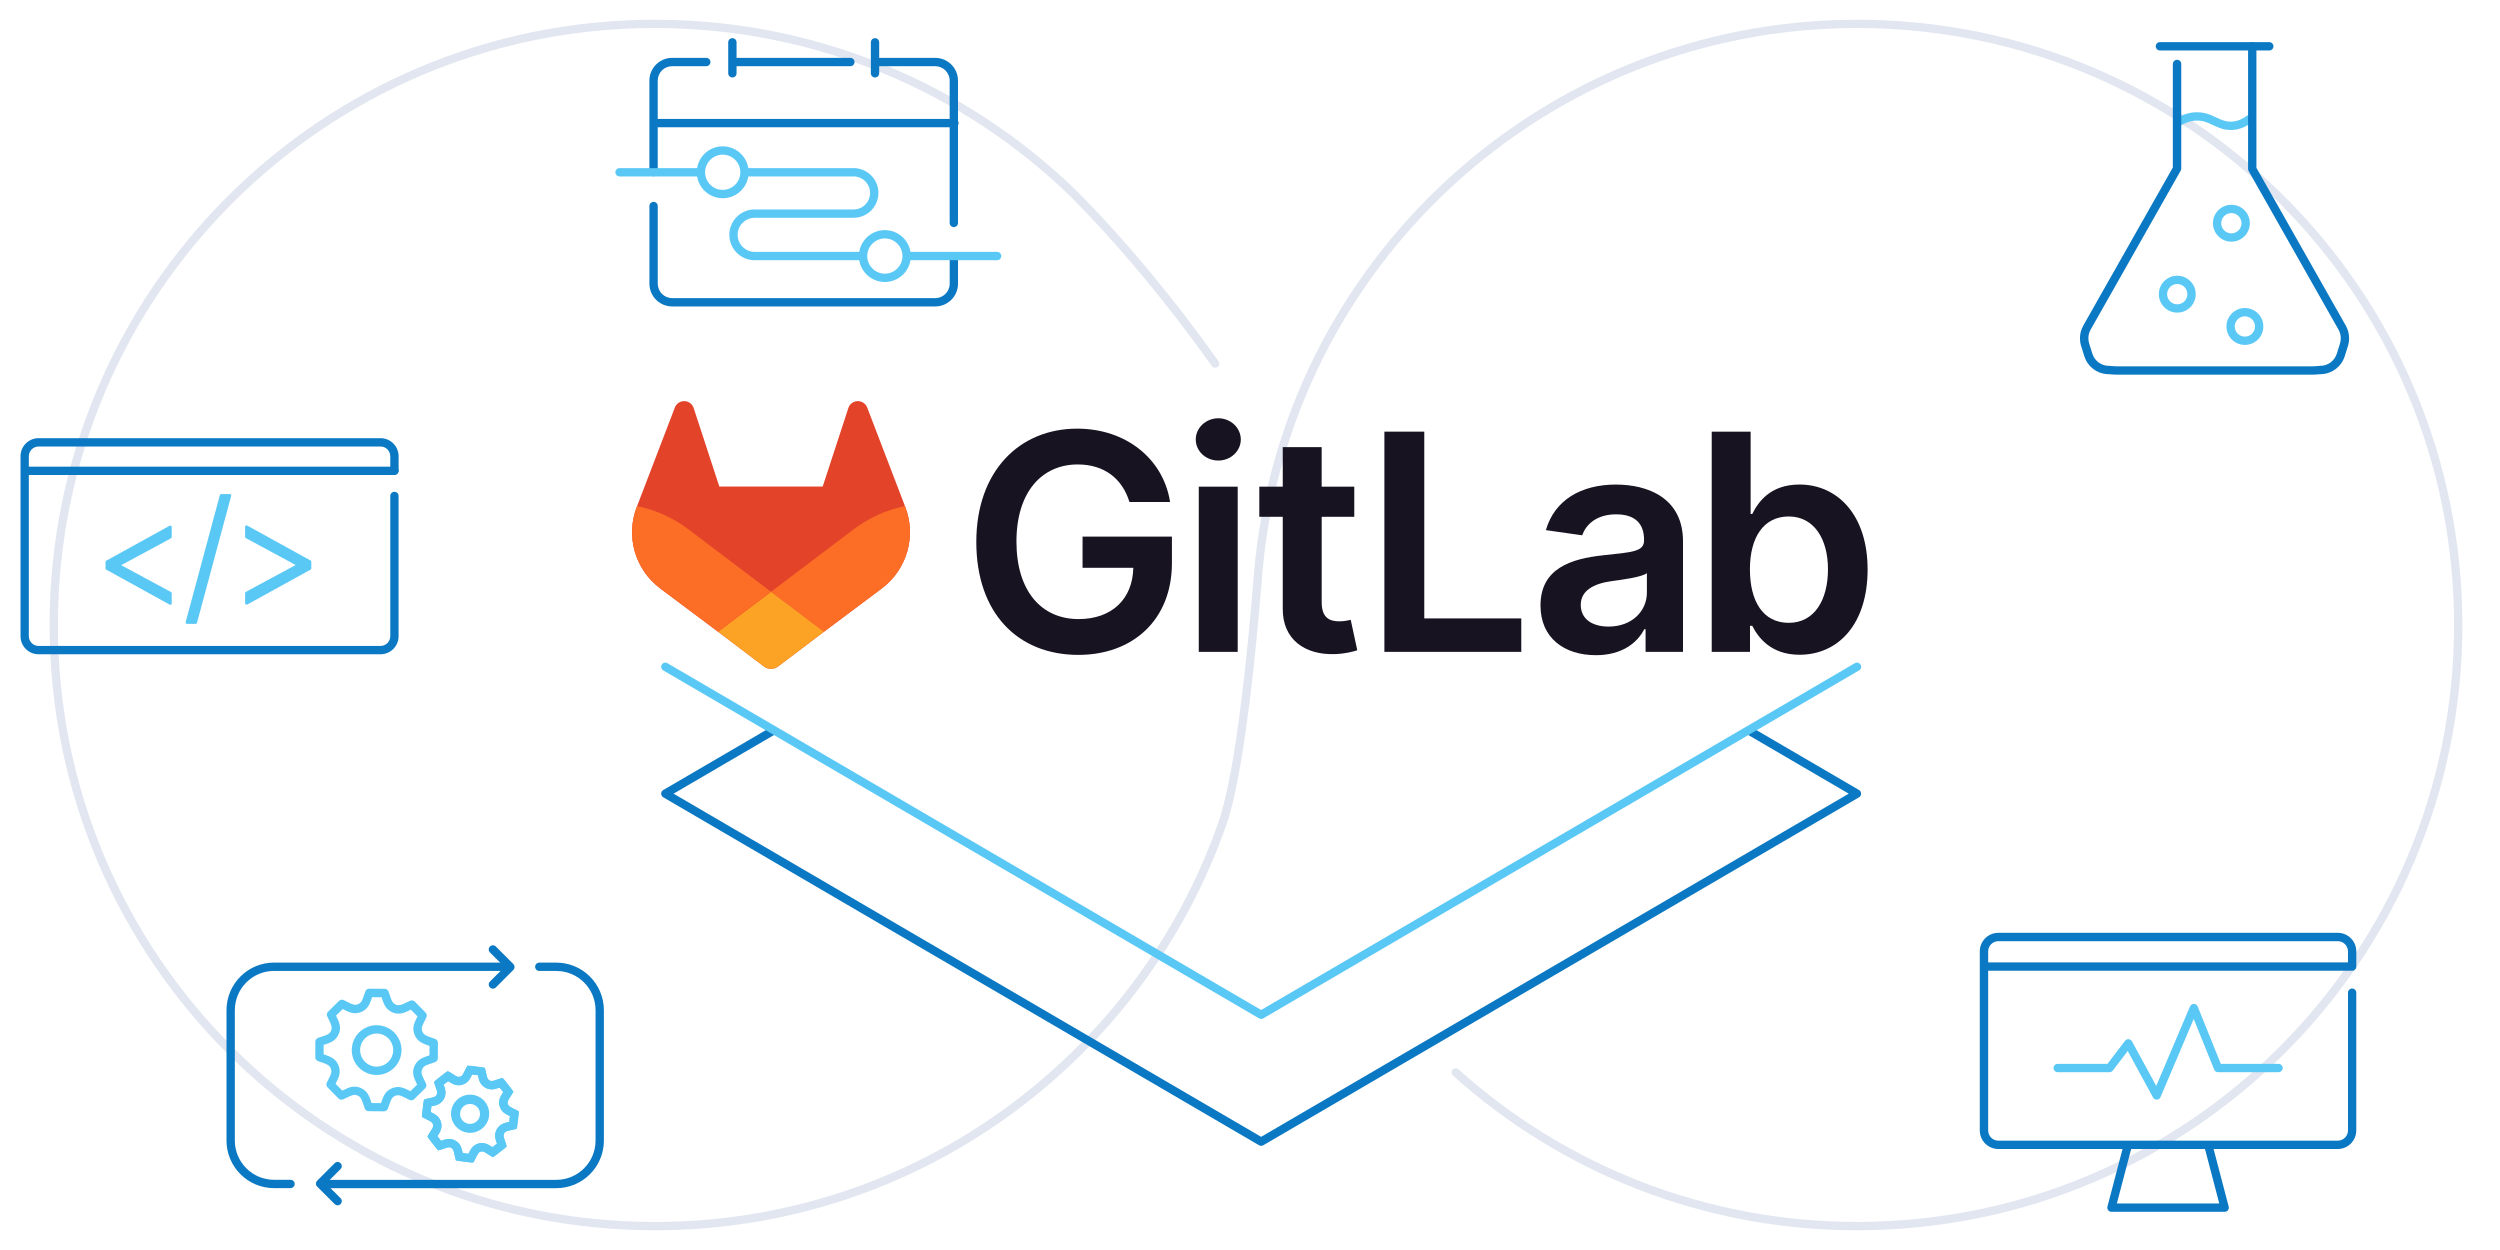 <?xml version="1.0" encoding="UTF-8"?>
<svg id="GitLab" xmlns="http://www.w3.org/2000/svg" viewBox="0 0 900 450">
  <defs>
    <style>
      .cls-1 {
        fill: #fca326;
      }

      .cls-2 {
        fill: #171321;
      }

      .cls-3 {
        fill: #0a78c3;
      }

      .cls-4 {
        fill: #e1e6f0;
      }

      .cls-5 {
        fill: #5ac8f5;
      }

      .cls-6 {
        fill: #fc6d26;
      }

      .cls-7 {
        fill: #e24329;
      }
    </style>
  </defs>
  <path class="cls-4" d="M523.05,387.21c38.58,34.63,89.59,55.69,145.5,55.69,120.35,0,217.9-97.56,217.9-217.9,0-120.35-97.56-217.9-217.9-217.9-113.75,0-207.15,87.16-217.04,198.34-.14,1.62-.53,6.69-1.16,13.77-.94,10.61-2.42,25.69-4.4,40.2-.99,7.25-2.1,14.37-3.33,20.69-1.23,6.32-2.57,11.87-4,15.95-29.34,83.77-109.09,143.85-202.88,143.85-59.35,0-113.07-24.05-151.96-62.94-38.89-38.9-62.94-92.61-62.94-151.96,0-59.35,24.05-113.07,62.94-151.96C122.68,34.15,176.4,10.1,235.75,10.09c57.99,0,110.6,22.96,149.26,60.29l1.04-1.08-1.06,1.06c17.9,17.97,34.95,38.54,51.26,61.41.48.67,1.42.83,2.09.35.67-.48.83-1.42.35-2.09-16.38-22.99-33.54-43.68-51.57-61.79l-.02-.02C347.9,30.38,294.53,7.09,235.75,7.1c-120.35,0-217.9,97.56-217.9,217.9,0,120.35,97.56,217.9,217.9,217.9,95.1,0,175.97-60.92,205.71-145.86,2.01-5.75,3.77-13.89,5.32-23.01,2.32-13.68,4.14-29.56,5.44-42.62,1.3-13.06,2.08-23.34,2.29-25.71,9.76-109.64,101.87-195.61,214.05-195.61,59.35,0,113.07,24.05,151.96,62.94,38.89,38.89,62.94,92.61,62.94,151.96,0,59.35-24.05,113.07-62.94,151.96-38.9,38.89-92.61,62.94-151.96,62.94-55.16,0-105.45-20.77-143.5-54.93-.62-.55-1.57-.5-2.12.11-.55.62-.5,1.56.11,2.12h0Z"/>
  <path class="cls-3" d="M277.65,261.71l-38.89,22.71c-.46.27-.74.76-.74,1.3s.28,1.03.74,1.3l214.5,125.28c.47.27,1.05.27,1.51,0l214.5-125.28c.46-.27.74-.76.74-1.3s-.28-1.03-.74-1.3l-38.7-22.6c-.72-.42-1.63-.18-2.05.54-.42.72-.18,1.63.54,2.05l36.48,21.31-211.53,123.54-211.52-123.54,36.67-21.42c.71-.42.96-1.34.54-2.05-.42-.72-1.34-.96-2.05-.54h0Z"/>
  <path class="cls-5" d="M667.75,238.75l-213.74,124.84-213.74-124.84c-.72-.42-1.63-.18-2.05.54-.42.72-.18,1.63.54,2.05l214.5,125.28c.47.27,1.05.27,1.51,0l214.5-125.28c.72-.42.96-1.34.54-2.05-.42-.72-1.34-.96-2.05-.54h0Z"/>
  <path class="cls-2" d="M406.6,180.71h14.63c-2.44-15.56-15.91-26.4-33.45-26.4-20.75,0-36.31,15.25-36.31,40.8s14.86,40.65,36.74,40.65c19.63,0,33.68-12.62,33.68-33.06v-9.52h-32.17v11.23h18.27c-.23,11.3-7.78,18.46-19.7,18.46-13.28,0-22.37-9.95-22.37-27.91s9.25-27.76,22.06-27.76c9.56,0,16.06,5.11,18.62,13.51Z"/>
  <path class="cls-2" d="M431.56,234.67h14.01v-59.46h-14.01v59.46ZM438.6,165.8c4.45,0,8.09-3.41,8.09-7.59s-3.64-7.63-8.09-7.63-8.13,3.41-8.13,7.63,3.64,7.59,8.13,7.59Z"/>
  <path class="cls-2" d="M487.53,175.21h-11.73v-14.25h-14.01v14.25h-8.44v10.84h8.44v33.06c-.08,11.19,8.05,16.68,18.58,16.37,3.99-.12,6.74-.89,8.25-1.39l-2.36-10.95c-.77.19-2.36.54-4.1.54-3.52,0-6.35-1.24-6.35-6.89v-30.74h11.73v-10.84Z"/>
  <polygon class="cls-2" points="498.38 234.67 547.66 234.67 547.66 222.63 512.74 222.63 512.74 155.39 498.38 155.39 498.38 234.67 498.38 234.67"/>
  <path class="cls-2" d="M574.49,235.87c9.33,0,14.9-4.37,17.46-9.37h.46v8.17h13.47v-39.79c0-15.72-12.81-20.44-24.16-20.44-12.5,0-22.1,5.57-25.2,16.41l13.08,1.86c1.39-4.06,5.34-7.55,12.19-7.55s10.07,3.33,10.07,9.17v.23c0,4.03-4.22,4.22-14.71,5.34-11.54,1.24-22.57,4.68-22.57,18.08,0,11.69,8.56,17.88,19.9,17.88ZM579.1,225.57c-5.85,0-10.03-2.67-10.03-7.82s4.68-7.63,10.96-8.52c3.68-.5,11.03-1.43,12.85-2.9v7.01c0,6.62-5.34,12.23-13.78,12.23Z"/>
  <path class="cls-2" d="M616.22,234.67h13.78v-9.37h.81c2.21,4.34,6.81,10.41,17.03,10.41,14.01,0,24.5-11.11,24.5-30.7s-10.8-30.58-24.54-30.58c-10.49,0-14.86,6.31-16.99,10.61h-.58v-29.65h-14.01v79.28ZM629.97,204.94c0-11.54,4.96-19.01,13.97-19.01s14.13,7.94,14.13,19.01-4.88,19.28-14.13,19.28-13.97-7.74-13.97-19.28Z"/>
  <path class="cls-7" d="M325.93,182.55l-.14-.36-13.62-35.53c-.27-.7-.76-1.28-1.4-1.69-.64-.41-1.38-.6-2.14-.56-.75.04-1.47.31-2.06.78-.58.47-1.01,1.11-1.2,1.83l-9.2,28.14h-37.21l-9.2-28.14c-.2-.72-.62-1.36-1.2-1.83-.59-.47-1.31-.74-2.06-.78-.75-.04-1.5.15-2.13.56-.64.41-1.13.99-1.4,1.69l-13.62,35.54-.14.36c-4.04,10.53-.6,22.43,8.39,29.22l.05.04.12.09,20.75,15.53,10.26,7.77,6.24,4.72c1.5,1.14,3.58,1.14,5.09,0l6.24-4.72,10.26-7.77,20.87-15.62.05-.04c8.98-6.8,12.42-18.69,8.38-29.22Z"/>
  <path class="cls-6" d="M325.93,182.55l-.14-.36c-6.76,1.39-12.98,4.25-18.31,8.23-.09.06-16.19,12.24-29.91,22.61,10.18,7.7,19.05,14.39,19.05,14.39l20.87-15.62.05-.04c8.98-6.8,12.42-18.69,8.38-29.22Z"/>
  <path class="cls-1" d="M258.52,227.43l10.26,7.77,6.24,4.72c1.5,1.14,3.58,1.14,5.09,0l6.24-4.72,10.26-7.77s-8.86-6.69-19.05-14.39c-10.19,7.7-19.05,14.39-19.05,14.39Z"/>
  <path class="cls-6" d="M247.66,190.42c-5.33-3.99-11.55-6.85-18.31-8.23l-.14.36c-4.04,10.53-.6,22.43,8.39,29.22l.05.04.12.09,20.75,15.53s8.86-6.69,19.05-14.39c-13.71-10.37-29.82-22.55-29.91-22.61Z"/>
  <path class="cls-5" d="M785.09,45.17c1.37-.82,3.41-1.76,5.86-1.77h.02s0,0,0,0c2.17,0,3.73.71,5.54,1.56.9.42,1.85.88,2.92,1.23,1.07.36,2.27.61,3.62.61.1,0,.21,0,.31,0h0c1.86-.04,4.54-.62,7.49-2.85.66-.5.79-1.44.3-2.1-.5-.66-1.44-.79-2.1-.3-2.48,1.85-4.41,2.2-5.77,2.25h0s-.24,0-.24,0c-.98,0-1.82-.17-2.67-.45-1.26-.42-2.52-1.11-4.01-1.75-1.49-.64-3.25-1.2-5.39-1.2h-.05s.02,1.5.02,1.5v-1.5c-3.22,0-5.78,1.22-7.4,2.2-.71.43-.94,1.35-.51,2.06.43.71,1.35.94,2.06.51h0Z"/>
  <path class="cls-3" d="M777.57,18.17h39.37c.83,0,1.5-.67,1.5-1.5s-.67-1.5-1.5-1.5h-39.37c-.83,0-1.5.67-1.5,1.5s.67,1.5,1.5,1.5"/>
  <path class="cls-3" d="M782.22,23.02v37.28l-32.22,56.87c-.81,1.42-1.22,3.02-1.22,4.62,0,.94.14,1.89.43,2.8l1.13,3.61c1.21,3.86,4.76,6.51,8.8,6.51v-1.5l-.12,1.49s.54.05,1.16.09c.31.02.64.05.93.06.3.02.54.03.76.03h70.8c.21,0,.46-.01.75-.03.86-.05,2.03-.15,2.03-.15l-.13-1.49v1.5c4.03,0,7.59-2.64,8.8-6.51l1.13-3.61c.29-.92.43-1.86.43-2.8,0-1.6-.41-3.2-1.22-4.62l-32.15-56.75V16.67c0-.83-.67-1.5-1.5-1.5s-1.5.67-1.5,1.5v44.14c0,.26.07.51.19.74l32.35,57.09c.55.96.83,2.05.83,3.14,0,.64-.1,1.28-.29,1.91l-1.13,3.61c-.82,2.63-3.23,4.4-5.93,4.4h-.13s-.51.05-1.09.09c-.29.02-.6.04-.86.06-.26.02-.49.03-.56.03h-70.8c-.07,0-.31,0-.58-.03-.41-.02-.91-.06-1.32-.09-.4-.03-.7-.06-.7-.06h-.12c-2.71,0-5.11-1.78-5.93-4.41l-1.13-3.61c-.2-.62-.29-1.27-.29-1.91,0-1.09.28-2.18.83-3.14l32.41-57.21c.13-.23.19-.48.19-.74V23.02c0-.83-.67-1.5-1.5-1.5s-1.5.67-1.5,1.5h0Z"/>
  <path class="cls-5" d="M813.3,117.53h-1.5c0,1.01-.41,1.91-1.07,2.58-.66.66-1.56,1.07-2.58,1.07-1.01,0-1.91-.41-2.58-1.07-.66-.66-1.07-1.56-1.07-2.58,0-1.01.41-1.91,1.07-2.58.66-.66,1.56-1.07,2.58-1.07,1.01,0,1.91.41,2.58,1.07.66.66,1.07,1.56,1.07,2.58h3c0-3.67-2.97-6.64-6.64-6.64-3.67,0-6.64,2.97-6.64,6.64,0,3.67,2.97,6.64,6.64,6.64,3.67,0,6.64-2.97,6.64-6.64h-1.5Z"/>
  <path class="cls-5" d="M808.44,80.36h-1.5c0,1.01-.41,1.91-1.07,2.58-.66.66-1.56,1.07-2.58,1.07-1.01,0-1.91-.41-2.58-1.07-.66-.66-1.07-1.56-1.07-2.58,0-1.01.41-1.91,1.07-2.58.66-.66,1.56-1.07,2.58-1.07,1.01,0,1.91.41,2.58,1.07.66.66,1.07,1.56,1.07,2.58h3c0-3.67-2.97-6.64-6.64-6.64-3.67,0-6.64,2.97-6.64,6.64,0,3.67,2.97,6.64,6.64,6.64,3.67,0,6.64-2.97,6.64-6.64h-1.5Z"/>
  <path class="cls-5" d="M788.96,105.9h-1.5c0,1.01-.41,1.91-1.07,2.58-.66.66-1.56,1.07-2.58,1.07-1.01,0-1.91-.41-2.58-1.07-.66-.66-1.07-1.56-1.07-2.58,0-1.01.41-1.91,1.07-2.58.66-.66,1.56-1.07,2.58-1.07,1.01,0,1.91.41,2.58,1.07.66.66,1.07,1.56,1.07,2.58h3c0-3.67-2.97-6.64-6.64-6.64-3.67,0-6.64,2.97-6.64,6.64,0,3.67,2.97,6.64,6.64,6.64,3.67,0,6.64-2.97,6.64-6.64h-1.5Z"/>
  <path class="cls-3" d="M264.79,23.83h41.34c.83,0,1.5-.67,1.5-1.5s-.67-1.5-1.5-1.5h-41.34c-.83,0-1.5.67-1.5,1.5s.67,1.5,1.5,1.5"/>
  <path class="cls-3" d="M236.78,61.96V29.03c0-1.44.58-2.73,1.52-3.68.95-.94,2.24-1.52,3.68-1.52h12.28c.83,0,1.5-.67,1.5-1.5s-.67-1.5-1.5-1.5h-12.28c-4.53,0-8.2,3.67-8.2,8.2v32.92c0,.83.67,1.5,1.5,1.5s1.5-.67,1.5-1.5h0Z"/>
  <path class="cls-3" d="M341.89,92.43v9.69c0,1.44-.58,2.73-1.52,3.68-.95.94-2.24,1.52-3.68,1.52h-94.7c-1.44,0-2.73-.58-3.68-1.52-.94-.95-1.52-2.24-1.52-3.68v-27.95c0-.83-.67-1.5-1.5-1.5s-1.5.67-1.5,1.5v27.95c0,4.53,3.67,8.2,8.2,8.2h94.7c4.53,0,8.2-3.67,8.2-8.2v-9.69c0-.83-.67-1.5-1.5-1.5s-1.5.67-1.5,1.5h0Z"/>
  <path class="cls-3" d="M315.4,23.83h21.28c1.44,0,2.73.58,3.68,1.52.94.95,1.52,2.24,1.52,3.68v51.23c0,.83.67,1.5,1.5,1.5s1.5-.67,1.5-1.5V29.03c0-4.53-3.67-8.2-8.2-8.2h-21.28c-.83,0-1.5.67-1.5,1.5s.67,1.5,1.5,1.5h0Z"/>
  <path class="cls-3" d="M262.16,15.24v11.15c0,.83.67,1.5,1.5,1.5s1.5-.67,1.5-1.5v-11.15c0-.83-.67-1.5-1.5-1.5s-1.5.67-1.5,1.5"/>
  <path class="cls-3" d="M313.51,15.24v11.15c0,.83.67,1.5,1.5,1.5s1.5-.67,1.5-1.5v-11.15c0-.83-.67-1.5-1.5-1.5s-1.5.67-1.5,1.5"/>
  <path class="cls-5" d="M268.02,62.02h-1.5c0,1.76-.71,3.33-1.86,4.48-1.15,1.15-2.73,1.86-4.48,1.86-1.76,0-3.33-.71-4.48-1.86-1.15-1.15-1.86-2.73-1.86-4.48,0-1.76.71-3.33,1.86-4.48,1.15-1.15,2.73-1.86,4.48-1.86,1.76,0,3.33.71,4.48,1.86,1.15,1.15,1.86,2.73,1.86,4.48h3c0-5.16-4.18-9.34-9.34-9.34-5.16,0-9.34,4.18-9.34,9.34,0,5.16,4.18,9.34,9.34,9.34,5.16,0,9.34-4.18,9.34-9.34h-1.5Z"/>
  <path class="cls-5" d="M326.39,92.18h-1.5c0,1.76-.71,3.33-1.86,4.48-1.15,1.15-2.73,1.86-4.48,1.86-1.76,0-3.33-.71-4.48-1.86-1.15-1.15-1.86-2.73-1.86-4.48,0-1.76.71-3.33,1.86-4.48,1.15-1.15,2.73-1.86,4.48-1.86,1.76,0,3.33.71,4.48,1.86,1.15,1.15,1.86,2.73,1.86,4.48h3c0-5.16-4.18-9.34-9.34-9.34-5.16,0-9.34,4.18-9.34,9.34,0,5.16,4.18,9.34,9.34,9.34,5.16,0,9.34-4.18,9.34-9.34h-1.5Z"/>
  <path class="cls-5" d="M326.55,93.68h32.41c.83,0,1.5-.67,1.5-1.5,0-.83-.67-1.5-1.5-1.5h-32.41c-.83,0-1.5.67-1.5,1.5,0,.83.67,1.5,1.5,1.5"/>
  <path class="cls-5" d="M268.4,63.52h38.89c1.65,0,3.12.66,4.2,1.74,1.08,1.08,1.74,2.55,1.74,4.2,0,1.64-.66,3.12-1.74,4.2-1.08,1.08-2.56,1.74-4.2,1.74h-35.59c-5.05,0-9.14,4.09-9.14,9.14h0c0,5.05,4.09,9.14,9.14,9.14h38.67c.83,0,1.5-.67,1.5-1.5,0-.83-.67-1.5-1.5-1.5h-38.67c-1.7,0-3.23-.69-4.34-1.8-1.11-1.12-1.8-2.64-1.8-4.34h0c0-1.7.68-3.23,1.8-4.34,1.12-1.11,2.64-1.8,4.34-1.8h35.59c4.94,0,8.94-4,8.94-8.94,0-4.94-4-8.94-8.94-8.94h-38.89c-.83,0-1.5.67-1.5,1.5s.67,1.5,1.5,1.5h0Z"/>
  <path class="cls-5" d="M223.04,63.52h29.21c.83,0,1.5-.67,1.5-1.5,0-.83-.67-1.5-1.5-1.5h-29.21c-.83,0-1.5.67-1.5,1.5,0,.83.67,1.5,1.5,1.5"/>
  <path class="cls-3" d="M236.17,45.82h107.41c.83,0,1.5-.67,1.5-1.5s-.67-1.5-1.5-1.5h-107.41c-.83,0-1.5.67-1.5,1.5s.67,1.5,1.5,1.5"/>
  <path class="cls-3" d="M793.61,412.93l5.33,20.32h-36.87l5.33-20.32c.21-.8-.27-1.62-1.07-1.83-.8-.21-1.62.27-1.83,1.07l-5.82,22.2c-.12.45-.02.93.26,1.3s.72.58,1.19.58h40.75c.47,0,.9-.21,1.19-.58s.38-.85.26-1.3l-5.82-22.2c-.21-.8-1.03-1.28-1.83-1.07-.8.21-1.28,1.03-1.07,1.83h0Z"/>
  <path class="cls-3" d="M845.28,357.37v49.58c-.01,1.03-.42,1.94-1.1,2.61-.67.67-1.59,1.08-2.61,1.08h-122.14c-1.03,0-1.94-.41-2.61-1.08-.67-.67-1.08-1.59-1.08-2.61v-64.44c0-1.03.41-1.94,1.08-2.61.67-.67,1.59-1.08,2.61-1.08h122.15c1.03,0,1.94.41,2.61,1.08.67.67,1.08,1.59,1.08,2.61v5.34s0,.12,0,.12h1.5v-1.5h-132.09c-.83,0-1.5.67-1.5,1.5s.67,1.5,1.5,1.5h132.09c.4,0,.78-.16,1.06-.44s.44-.66.44-1.06v-5.46c0-3.7-3-6.7-6.7-6.7h-122.15c-3.7,0-6.7,3-6.7,6.7v64.44c0,3.7,3,6.7,6.7,6.7h122.14c3.7,0,6.7-3,6.7-6.7v-49.58c.01-.83-.66-1.5-1.49-1.5-.83,0-1.5.67-1.5,1.5h0Z"/>
  <path class="cls-5" d="M740.76,385.98h18.67c.47,0,.91-.22,1.19-.59l5.36-7.03,9.11,16.73c.27.5.82.81,1.39.78.57-.03,1.08-.38,1.31-.91l11.95-28.13,7.36,18.22c.23.57.78.94,1.39.94h21.78c.83,0,1.5-.67,1.5-1.5s-.67-1.5-1.5-1.5h-20.77s-8.33-20.64-8.33-20.64c-.23-.56-.77-.93-1.38-.94-.61,0-1.16.35-1.39.91l-12.16,28.61-8.73-16.04c-.24-.45-.7-.74-1.2-.78-.5-.04-1,.18-1.31.59l-6.31,8.29h-17.92c-.83,0-1.5.67-1.5,1.5s.67,1.5,1.5,1.5h0Z"/>
  <path class="cls-3" d="M116.47,427.74h83.79c9.47,0,17.14-7.67,17.14-17.14v-46.92c0-9.47-7.67-17.14-17.14-17.14h-6.11c-.83,0-1.5.67-1.5,1.5s.67,1.5,1.5,1.5h6.11c3.91,0,7.44,1.58,10,4.14,2.56,2.56,4.14,6.09,4.14,10v46.92c0,3.91-1.58,7.44-4.14,10-2.56,2.56-6.09,4.14-10,4.14h-83.79c-.83,0-1.5.67-1.5,1.5s.67,1.5,1.5,1.5h0Z"/>
  <path class="cls-3" d="M181.85,346.53h-83.17c-9.47,0-17.14,7.67-17.14,17.14v46.92c0,9.47,7.67,17.14,17.14,17.14h5.91c.83,0,1.5-.67,1.5-1.5s-.67-1.5-1.5-1.5h-5.91c-3.91,0-7.44-1.58-10-4.14-2.56-2.56-4.14-6.09-4.14-10v-46.92c0-3.91,1.58-7.44,4.14-10,2.56-2.56,6.09-4.14,10-4.14h83.17c.83,0,1.5-.67,1.5-1.5s-.67-1.5-1.5-1.5h0Z"/>
  <path class="cls-3" d="M176.39,342.89l5.23,5.23-5.23,5.23c-.59.59-.59,1.54,0,2.12.59.59,1.54.59,2.12,0l6.29-6.3c.28-.28.44-.66.44-1.06s-.16-.78-.44-1.06l-6.3-6.3c-.59-.59-1.54-.59-2.12,0-.59.59-.59,1.54,0,2.12h0Z"/>
  <path class="cls-3" d="M122.6,431.34l-5.24-5.24,5.24-5.23c.59-.59.59-1.54,0-2.12-.59-.59-1.54-.59-2.12,0l-6.3,6.3c-.59.59-.59,1.54,0,2.12l6.3,6.3c.59.59,1.54.59,2.12,0,.59-.59.59-1.54,0-2.12h0Z"/>
  <path class="cls-5" d="M172.69,413.12l-.11,1.5h0s.26.02.26.02l.25-.07c.2-.05.35-.07.48-.07.29,0,.56.08,1.05.35.48.27,1.12.72,1.95,1.25l.89.57,5.01-3.91-.34-1.01c-.25-.75-.49-1.37-.64-1.86-.16-.49-.22-.85-.22-1.1,0-.26.04-.45.22-.78l.14-.24.04-.27-1.48-.23,1.31.74c.14-.25.26-.38.4-.49.2-.16.49-.3,1.02-.44.52-.14,1.24-.26,2.11-.46l1.04-.23.76-6.31-.94-.47c-1.07-.53-1.89-.89-2.35-1.21-.23-.16-.37-.29-.48-.43-.11-.14-.19-.3-.27-.58-.06-.2-.07-.35-.07-.49,0-.29.08-.56.35-1.06.26-.48.71-1.12,1.23-1.94l.57-.89-3.92-5.01-1,.33c-.75.25-1.36.48-1.85.63-.49.15-.85.22-1.1.22-.26,0-.45-.04-.79-.23-.25-.14-.38-.27-.5-.41-.17-.21-.31-.51-.45-1.04-.14-.52-.26-1.24-.46-2.1l-.23-1.03-6.31-.78-.47.95c-.53,1.07-.88,1.89-1.2,2.34-.16.23-.29.37-.43.48-.14.1-.3.19-.57.27l-.31.09-.25.21.96,1.15-.4-1.45c-.2.05-.35.07-.48.07-.29,0-.56-.08-1.06-.35-.48-.27-1.12-.72-1.95-1.25l-.9-.57-5.01,3.91.34,1.01c.25.75.49,1.37.64,1.86.16.49.22.85.22,1.1,0,.26-.04.46-.23.8h0c-.14.24-.26.37-.39.48-.19.16-.48.29-1.01.43-.52.14-1.24.26-2.12.46l-1.04.23-.76,6.31.94.47c1.07.53,1.89.89,2.35,1.21.23.16.37.29.48.43.11.14.19.3.27.58.06.2.07.35.07.49,0,.29-.08.56-.35,1.06-.26.48-.71,1.12-1.23,1.94l-.57.89,3.92,5.01,1-.33c.75-.25,1.37-.48,1.86-.64.49-.15.84-.22,1.09-.22.26,0,.45.04.79.23l.74-1.31-1.14.98h0s.17.2.17.2l.23.13c.25.14.38.26.49.4.16.2.3.5.44,1.03.14.52.27,1.24.47,2.12l.23,1.03,6.31.78.47-.95c.53-1.07.88-1.89,1.2-2.34.16-.23.29-.37.43-.48.14-.11.3-.19.57-.27l-.4-1.45-.11,1.5.11-1.5-.4-1.45c-.6.16-1.14.43-1.59.78-.69.53-1.13,1.18-1.48,1.83-.36.65-.64,1.32-1,2.04l1.34.67.19-1.49-4.21-.52-.19,1.49,1.46-.33c-.24-1.06-.37-1.99-.72-2.95-.18-.48-.42-.96-.78-1.41-.36-.45-.82-.83-1.35-1.13l-.74,1.31,1.14-.98h0s-.17-.2-.17-.2l-.23-.13c-.73-.42-1.53-.63-2.27-.62-.72,0-1.37.16-1.99.35-.62.19-1.23.43-1.91.65l.47,1.42,1.18-.92-2.62-3.35-1.18.92,1.27.8c.47-.75.93-1.38,1.33-2.09.39-.7.72-1.54.72-2.51,0-.42-.06-.86-.18-1.29-.16-.6-.43-1.14-.78-1.59-.52-.69-1.18-1.13-1.83-1.49-.65-.36-1.32-.65-2.04-1.01l-.67,1.34,1.49.18.51-4.21-1.49-.18.32,1.46c1.06-.24,1.99-.36,2.95-.71.48-.17.96-.42,1.41-.77.45-.36.83-.82,1.13-1.35h0c.41-.73.62-1.53.61-2.27,0-.73-.16-1.38-.36-2-.2-.62-.43-1.23-.66-1.91l-1.42.48.92,1.18,3.34-2.61-.92-1.18-.81,1.27c.75.48,1.39.94,2.11,1.34.7.39,1.54.73,2.51.73.42,0,.85-.06,1.27-.18l.31-.09.25-.21-.96-1.15.4,1.45c.6-.16,1.14-.43,1.59-.77.69-.53,1.13-1.18,1.48-1.83.35-.65.64-1.32,1-2.04l-1.34-.67-.19,1.49,4.21.52.19-1.49-1.46.33c.24,1.03.36,1.96.71,2.93.17.48.42.97.78,1.42.36.45.82.84,1.37,1.15.73.42,1.53.62,2.27.62.73,0,1.37-.16,1.99-.36.62-.19,1.23-.43,1.9-.65l-.47-1.42-1.18.92,2.62,3.35,1.18-.92-1.27-.8c-.47.75-.93,1.39-1.33,2.1-.39.7-.72,1.54-.72,2.51,0,.43.06.86.18,1.29.16.6.43,1.14.78,1.59.52.69,1.18,1.13,1.83,1.49.65.36,1.32.65,2.04,1.01l.67-1.34-1.49-.18-.51,4.21,1.49.18-.33-1.46c-1.06.24-1.99.36-2.95.71-.48.17-.96.42-1.41.78-.45.36-.83.82-1.13,1.36l-.13.24-.04.27,1.48.23-1.31-.74c-.42.72-.62,1.52-.61,2.26,0,.73.17,1.38.36,2,.2.62.43,1.23.66,1.91l1.42-.48-.92-1.18-3.34,2.61.92,1.18.81-1.27c-.76-.48-1.4-.94-2.11-1.34-.7-.39-1.54-.73-2.51-.73-.42,0-.85.06-1.28.18l.4,1.45.11-1.5h0s-.26-.02-.26-.02l-.25.07.4,1.45ZM164.12,401.01h1.5c0-1,.4-1.88,1.05-2.54.65-.65,1.54-1.05,2.54-1.05,1,0,1.88.4,2.54,1.05.65.65,1.05,1.54,1.05,2.54,0,1-.4,1.88-1.05,2.54-.65.65-1.54,1.05-2.54,1.05-1,0-1.88-.4-2.54-1.05-.65-.65-1.05-1.54-1.05-2.54h-3c0,3.64,2.95,6.59,6.59,6.59,3.64,0,6.59-2.95,6.59-6.59,0-3.64-2.95-6.59-6.59-6.59-3.64,0-6.59,2.95-6.59,6.59h1.5Z"/>
  <path class="cls-5" d="M119.04,390.45l-1.07,1.05,3.89,3.95c.44.45,1.12.57,1.7.31,1.04-.48,1.87-.92,2.54-1.2.68-.29,1.16-.41,1.57-.41.3,0,.61.05,1.02.23l.59-1.38-1,1.11h0c.12.11.27.2.42.27.39.17.63.34.84.54.31.3.56.73.83,1.42.27.68.54,1.6.93,2.69.21.6.77,1,1.4,1l5.53.05c.63,0,1.21-.39,1.42-.99.52-1.44.85-2.57,1.23-3.27.18-.35.36-.6.57-.8.21-.2.46-.37.85-.53l-.56-1.39v1.5h0c.19,0,.39-.04.56-.11.4-.16.69-.21.98-.21.42,0,.9.12,1.58.42.67.29,1.51.75,2.55,1.26.57.28,1.26.16,1.71-.28l3.94-3.88c.45-.45.57-1.13.31-1.7-.48-1.03-.92-1.87-1.21-2.54-.29-.68-.41-1.17-.41-1.59,0-.3.05-.6.22-1,.08-.18.12-.39.12-.59h0s-1.5,0-1.5,0l1.38.58c.17-.39.34-.63.54-.84.3-.3.72-.55,1.41-.82.68-.27,1.6-.54,2.69-.92.6-.21,1.01-.78,1.01-1.41l.03-5.54c0-.63-.39-1.2-.98-1.42-1.45-.53-2.58-.87-3.28-1.24-.35-.19-.6-.37-.81-.58-.2-.21-.37-.46-.53-.85-.16-.4-.21-.7-.21-.99,0-.43.12-.91.42-1.58.29-.67.74-1.5,1.24-2.53.28-.57.16-1.25-.28-1.71l-3.89-3.95c-.45-.45-1.13-.57-1.7-.31-1.03.48-1.86.91-2.53,1.19-.68.29-1.16.41-1.59.41-.31,0-.61-.06-1.02-.23-.39-.17-.64-.34-.85-.55-.31-.31-.57-.75-.84-1.44-.27-.69-.54-1.59-.91-2.67-.21-.6-.77-1-1.4-1.01l-5.54-.05c-.63,0-1.21.39-1.42.99-.52,1.45-.85,2.57-1.23,3.27-.18.35-.36.6-.57.8-.21.2-.46.37-.85.53-.21.09-.41.22-.56.39h0s1.12,1,1.12,1l-.56-1.39c-.4.16-.69.21-.98.21-.43,0-.91-.12-1.59-.42-.67-.29-1.51-.75-2.55-1.26-.57-.28-1.26-.16-1.71.28l-3.94,3.88c-.45.44-.58,1.13-.31,1.7.48,1.03.92,1.86,1.2,2.54.29.68.41,1.17.41,1.59,0,.31-.06.61-.23,1.03h0c-.16.38-.33.62-.53.83-.29.3-.72.55-1.41.82-.68.27-1.6.54-2.7.91-.6.21-1.01.77-1.01,1.41l-.03,5.54c0,.63.39,1.2.98,1.42,1.45.53,2.58.86,3.28,1.24.35.19.6.37.81.58.2.21.37.46.53.86.16.4.21.7.21.99,0,.43-.12.91-.42,1.58-.29.67-.74,1.5-1.24,2.54-.28.57-.16,1.25.28,1.71l1.07-1.05,1.35.65c.46-.96.92-1.79,1.29-2.64.37-.85.67-1.76.67-2.78,0-.69-.14-1.41-.43-2.12-.28-.7-.67-1.31-1.15-1.8-.72-.75-1.57-1.2-2.43-1.55-.87-.36-1.78-.64-2.79-1l-.51,1.41h1.5s.03-5.53.03-5.53h-1.5s.49,1.41.49,1.41c1.36-.47,2.54-.77,3.67-1.33.56-.28,1.11-.64,1.59-1.12.48-.48.88-1.09,1.17-1.78h0c.31-.73.46-1.47.46-2.19,0-1.01-.29-1.91-.65-2.76-.36-.85-.8-1.68-1.25-2.64l-1.36.64,1.05,1.07,3.94-3.88-1.05-1.07-.66,1.35c.97.47,1.8.93,2.66,1.31.85.37,1.76.68,2.79.68.69,0,1.4-.14,2.1-.43.21-.09.41-.22.56-.39h0s-1.12-1-1.12-1l.56,1.39c.7-.28,1.31-.67,1.81-1.15.75-.72,1.19-1.57,1.54-2.43.35-.87.63-1.78.99-2.78l-1.41-.51v1.5s5.52.05,5.52.05v-1.5s-1.4.49-1.4.49c.47,1.32.77,2.5,1.33,3.64.28.56.64,1.12,1.13,1.61.49.49,1.1.89,1.8,1.19.73.31,1.47.47,2.19.46,1.01,0,1.91-.29,2.75-.64.85-.36,1.68-.8,2.63-1.24l-.63-1.36-1.07,1.05,3.89,3.95,1.07-1.05-1.35-.65c-.46.96-.92,1.79-1.29,2.64-.37.85-.67,1.76-.67,2.78,0,.7.14,1.41.43,2.12.28.7.67,1.31,1.15,1.81.72.75,1.57,1.19,2.43,1.55.87.36,1.78.64,2.79,1.01l.52-1.41h-1.5s-.03,5.53-.03,5.53h1.5s-.49-1.41-.49-1.41c-1.35.47-2.53.78-3.66,1.34-.56.28-1.11.64-1.59,1.13-.48.49-.88,1.09-1.17,1.78-.08.18-.12.38-.12.58h0s1.5,0,1.5,0l-1.38-.59c-.31.73-.46,1.47-.46,2.18,0,1.01.29,1.91.65,2.76.36.85.8,1.68,1.25,2.64l1.36-.64-1.05-1.07-3.94,3.88,1.05,1.07.66-1.35c-.97-.47-1.8-.93-2.66-1.31-.85-.37-1.76-.67-2.79-.67-.69,0-1.4.14-2.1.43l.56,1.39v-1.5h0c-.19,0-.39.04-.56.11-.7.28-1.31.67-1.81,1.15-.75.72-1.19,1.57-1.54,2.44-.35.87-.63,1.78-.99,2.78l1.41.51v-1.5s-5.52-.05-5.52-.05v1.5s1.4-.5,1.4-.5c-.48-1.35-.79-2.53-1.35-3.66-.28-.56-.64-1.11-1.13-1.59-.49-.48-1.09-.88-1.78-1.17l-.58,1.38,1-1.11h0c-.12-.11-.27-.2-.42-.27-.73-.31-1.48-.47-2.19-.47-1.01,0-1.9.29-2.74.64-.85.36-1.67.79-2.64,1.24l.63,1.36,1.07-1.05-3.89-3.95-1.07,1.05,1.35.65-1.35-.65Z"/>
  <path class="cls-5" d="M137.47,370.81l-.38,1.45c2.69.69,4.47,3.12,4.47,5.76,0,.49-.06.99-.19,1.5-.69,2.68-3.12,4.47-5.77,4.47-.49,0-.99-.06-1.49-.19-2.69-.69-4.47-3.12-4.47-5.76,0-.49.06-.99.19-1.49h0c.69-2.69,3.12-4.47,5.76-4.48.49,0,.99.06,1.49.19l.38-1.45.38-1.45c-.75-.19-1.5-.29-2.25-.29-3.99,0-7.62,2.68-8.67,6.72h0c-.2.75-.29,1.5-.29,2.24,0,3.99,2.68,7.62,6.72,8.67.75.19,1.5.29,2.24.29,3.99,0,7.62-2.68,8.67-6.72.19-.75.29-1.5.29-2.24,0-3.99-2.68-7.62-6.72-8.67l-.37,1.45Z"/>
  <path class="cls-5" d="M155.65,409.1l-1.18.92,2.62,3.35c.39.5,1.05.7,1.65.5.75-.25,1.37-.48,1.86-.64.49-.15.84-.22,1.09-.22.26,0,.45.04.79.23l.74-1.31-1.14.98h0c.12.14.24.24.4.33.25.14.38.26.49.4.16.2.3.5.44,1.03.14.52.27,1.24.47,2.12.14.62.65,1.08,1.28,1.16l4.21.52c.63.08,1.24-.25,1.53-.82.53-1.07.88-1.89,1.2-2.34.16-.23.29-.37.43-.48.14-.11.3-.19.57-.27l-.4-1.45-.11,1.5h0c.17.01.35,0,.51-.05.2-.05.35-.07.48-.07.29,0,.56.08,1.05.35.48.27,1.12.72,1.95,1.25.53.34,1.23.31,1.73-.08l3.34-2.61c.5-.39.7-1.06.5-1.66-.25-.75-.49-1.37-.64-1.86-.16-.49-.22-.85-.22-1.1,0-.26.04-.45.22-.78.13-.23.19-.48.19-.74h0s-1.5,0-1.5,0l1.31.74c.14-.25.26-.38.4-.49.2-.16.49-.3,1.02-.44.52-.14,1.24-.26,2.11-.46.62-.14,1.09-.65,1.16-1.28l.51-4.21c.08-.63-.25-1.24-.82-1.52-1.07-.53-1.89-.89-2.35-1.21-.23-.16-.37-.29-.48-.43-.11-.14-.19-.3-.27-.58-.06-.2-.07-.35-.07-.49,0-.29.08-.56.35-1.06.26-.48.71-1.12,1.24-1.94.34-.54.31-1.23-.08-1.73l-2.62-3.35c-.39-.5-1.05-.7-1.66-.5-.75.25-1.36.48-1.85.63-.49.15-.85.22-1.1.22-.26,0-.45-.04-.79-.23h0c-.25-.14-.39-.27-.5-.41-.17-.21-.31-.51-.45-1.04-.14-.52-.26-1.24-.46-2.1-.14-.62-.65-1.08-1.28-1.16l-4.21-.52c-.63-.08-1.24.25-1.53.82-.53,1.07-.88,1.89-1.2,2.34-.16.23-.29.37-.43.48-.14.1-.3.19-.57.27-.14.04-.28.1-.4.17h0s.8,1.27.8,1.27l-.4-1.45c-.2.05-.35.07-.48.07-.29,0-.56-.08-1.06-.35-.48-.27-1.12-.72-1.95-1.25-.54-.34-1.23-.31-1.73.08l-3.34,2.61c-.5.39-.7,1.06-.5,1.66.25.75.49,1.37.64,1.86.16.49.22.85.22,1.1,0,.26-.04.46-.23.8h0c-.14.24-.26.37-.39.48-.19.16-.48.29-1.01.43-.52.14-1.24.26-2.12.46-.62.14-1.09.65-1.17,1.28l-.51,4.21c-.08.63.25,1.24.82,1.52,1.07.53,1.89.89,2.35,1.21.23.16.37.29.48.43.11.14.19.3.27.58.06.2.07.35.07.49,0,.29-.08.56-.35,1.06-.26.48-.71,1.12-1.23,1.94-.34.54-.31,1.23.09,1.73l1.18-.92,1.27.8c.47-.75.93-1.38,1.33-2.09.39-.7.72-1.54.72-2.51,0-.42-.06-.86-.18-1.29-.16-.6-.43-1.14-.78-1.59-.52-.69-1.18-1.13-1.83-1.49-.65-.36-1.32-.65-2.04-1.01l-.67,1.34,1.49.18.51-4.21-1.49-.18.32,1.46c1.06-.24,1.99-.36,2.95-.71.48-.17.96-.42,1.41-.77.45-.36.83-.82,1.13-1.35h0c.41-.73.62-1.53.61-2.27,0-.73-.16-1.38-.36-2-.2-.62-.43-1.23-.66-1.91l-1.42.48.92,1.18,3.34-2.61-.92-1.18-.81,1.27c.75.48,1.39.94,2.1,1.34.7.39,1.54.73,2.51.73.42,0,.85-.06,1.27-.18.14-.04.28-.1.4-.17h0s-.79-1.27-.79-1.27l.4,1.45c.6-.16,1.14-.43,1.59-.78.69-.53,1.13-1.18,1.48-1.83.36-.65.64-1.32,1.01-2.04l-1.34-.67-.19,1.49,4.21.52.19-1.49-1.46.33c.24,1.03.36,1.96.71,2.93.17.48.42.97.78,1.42.36.45.82.84,1.37,1.15h0c.72.42,1.52.62,2.27.62.73,0,1.37-.16,1.99-.36.62-.19,1.23-.43,1.9-.65l-.47-1.42-1.18.92,2.62,3.35,1.18-.92-1.27-.8c-.47.75-.93,1.39-1.33,2.1-.39.7-.72,1.54-.72,2.51,0,.43.06.86.18,1.29.16.59.43,1.14.78,1.59.52.69,1.18,1.13,1.83,1.49.65.36,1.32.65,2.04,1.01l.67-1.34-1.49-.18-.51,4.21,1.49.18-.33-1.46c-1.06.24-1.99.36-2.95.71-.48.17-.97.42-1.41.78-.45.36-.83.82-1.13,1.36-.12.22-.19.48-.19.74h0s1.5,0,1.5,0l-1.31-.74c-.42.72-.62,1.52-.61,2.26,0,.73.17,1.38.36,2,.2.62.43,1.23.66,1.91l1.42-.48-.92-1.18-3.34,2.61.92,1.18.81-1.27c-.75-.48-1.39-.94-2.11-1.34-.7-.39-1.54-.73-2.51-.73-.42,0-.85.06-1.28.18l.4,1.45.11-1.5h0c-.17-.01-.35,0-.51.05-.6.16-1.14.43-1.59.78-.69.53-1.13,1.18-1.48,1.83-.36.65-.64,1.32-1,2.04l1.34.67.19-1.49-4.21-.52-.19,1.49,1.46-.33c-.24-1.06-.37-1.99-.72-2.95-.17-.48-.42-.96-.78-1.41-.36-.45-.82-.83-1.35-1.13l-.74,1.31,1.14-.98h0c-.12-.14-.25-.24-.4-.33-.73-.42-1.53-.63-2.27-.62-.72,0-1.37.16-1.99.35-.62.19-1.23.43-1.91.65l.47,1.42,1.18-.92-2.62-3.35-1.18.92,1.27.8-1.27-.8Z"/>
  <path class="cls-5" d="M170.59,395.73l-.38,1.45c1.75.45,2.91,2.03,2.91,3.75,0,.32-.04.65-.12.98h0c-.45,1.74-2.03,2.91-3.75,2.91-.32,0-.65-.04-.97-.12-1.75-.45-2.91-2.03-2.91-3.75,0-.32.04-.65.12-.97h0c.45-1.76,2.03-2.92,3.75-2.92.32,0,.64.04.97.12h0s.38-1.45.38-1.45l.38-1.45c-.58-.15-1.16-.22-1.73-.22-3.07,0-5.85,2.06-6.66,5.16h0c-.15.57-.22,1.16-.22,1.72,0,3.07,2.06,5.85,5.16,6.66.57.15,1.15.22,1.72.22,3.07,0,5.85-2.06,6.66-5.16h0c.15-.58.22-1.15.22-1.72,0-3.07-2.06-5.85-5.16-6.66h0s-.38,1.45-.38,1.45Z"/>
  <polygon class="cls-5" points="38.49 202.24 61.31 189.65 61.31 193.3 42.78 203.32 42.78 203.54 61.31 213.55 61.31 217.21 38.49 204.62 38.49 202.24"/>
  <path class="cls-5" d="M38.49,202.24l.24.44,22.08-12.18v2.51l-18.27,9.87c-.16.09-.26.26-.26.44v.22c0,.18.1.35.26.44l18.27,9.87v2.51l-21.82-12.03v-2.09s-.5,0-.5,0l.24.44-.24-.44h-.5v2.39c0,.18.1.35.26.44l22.82,12.59c.15.09.34.08.5,0,.15-.09.25-.25.25-.43v-3.65c0-.18-.1-.35-.26-.44l-18.53-10.01-.24.44h.5v-.22h-.5l.24.44,18.53-10.01c.16-.09.26-.26.26-.44v-3.65c0-.18-.09-.34-.25-.43-.15-.09-.34-.09-.5,0l-22.82,12.59c-.16.09-.26.26-.26.44h.5Z"/>
  <polygon class="cls-5" points="70.44 224.09 67.33 224.09 79.63 178.37 82.75 178.37 70.44 224.09"/>
  <path class="cls-5" d="M70.44,224.09v-.5h-2.46l12.04-44.72h2.08l-12.14,45.09.48.13v-.5.5l.48.13,12.31-45.72c.04-.15,0-.31-.09-.43-.09-.12-.24-.2-.4-.2h-3.11c-.23,0-.42.15-.48.37l-12.31,45.72c-.04.15,0,.31.09.43.09.12.24.2.4.2h3.11c.23,0,.42-.15.48-.37l-.48-.13Z"/>
  <polygon class="cls-5" points="88.75 217.21 88.75 213.55 107.3 203.54 107.3 203.32 88.75 193.3 88.75 189.65 111.57 202.24 111.57 204.62 88.75 217.21"/>
  <path class="cls-5" d="M88.75,217.21h.5v-3.36l18.29-9.87c.16-.09.26-.26.26-.44v-.22c0-.18-.1-.35-.26-.44l-18.29-9.87v-2.51l21.82,12.03v1.8l-22.56,12.44.24.44h.5-.5l.24.44,22.82-12.59c.16-.09.26-.26.26-.44v-2.39c0-.18-.1-.35-.26-.44l-22.82-12.59c-.16-.09-.34-.08-.5,0-.15.09-.25.25-.25.43v3.65c0,.18.1.35.26.44l18.55,10.01.24-.44h-.5v.22h.5l-.24-.44-18.55,10.01c-.16.09-.26.26-.26.44v3.65c0,.18.09.34.25.43.15.09.34.09.5,0l-.24-.44Z"/>
  <path class="cls-3" d="M9.68,170.99h132.32c.83,0,1.5-.67,1.5-1.5s-.67-1.5-1.5-1.5H9.68c-.83,0-1.5.67-1.5,1.5s.67,1.5,1.5,1.5"/>
  <path class="cls-3" d="M140.5,178.54v50.5c-.01.97-.4,1.84-1.04,2.47-.64.64-1.5,1.02-2.47,1.03H13.89c-.97,0-1.84-.39-2.48-1.03-.64-.64-1.02-1.5-1.03-2.47v-64.8c0-.97.39-1.84,1.03-2.47.64-.64,1.5-1.02,2.48-1.03h123.11c.97,0,1.84.39,2.47,1.03.64.64,1.02,1.5,1.03,2.47v5.14c0,.83.67,1.5,1.5,1.5.83,0,1.5-.67,1.5-1.5v-5.14c0-3.59-2.91-6.5-6.5-6.5H13.89c-3.59,0-6.5,2.91-6.5,6.5v64.8c0,3.59,2.91,6.5,6.5,6.5h123.1c3.59,0,6.5-2.91,6.5-6.5v-50.5c.01-.83-.66-1.5-1.49-1.5-.83,0-1.5.67-1.5,1.5h0Z"/>
</svg>